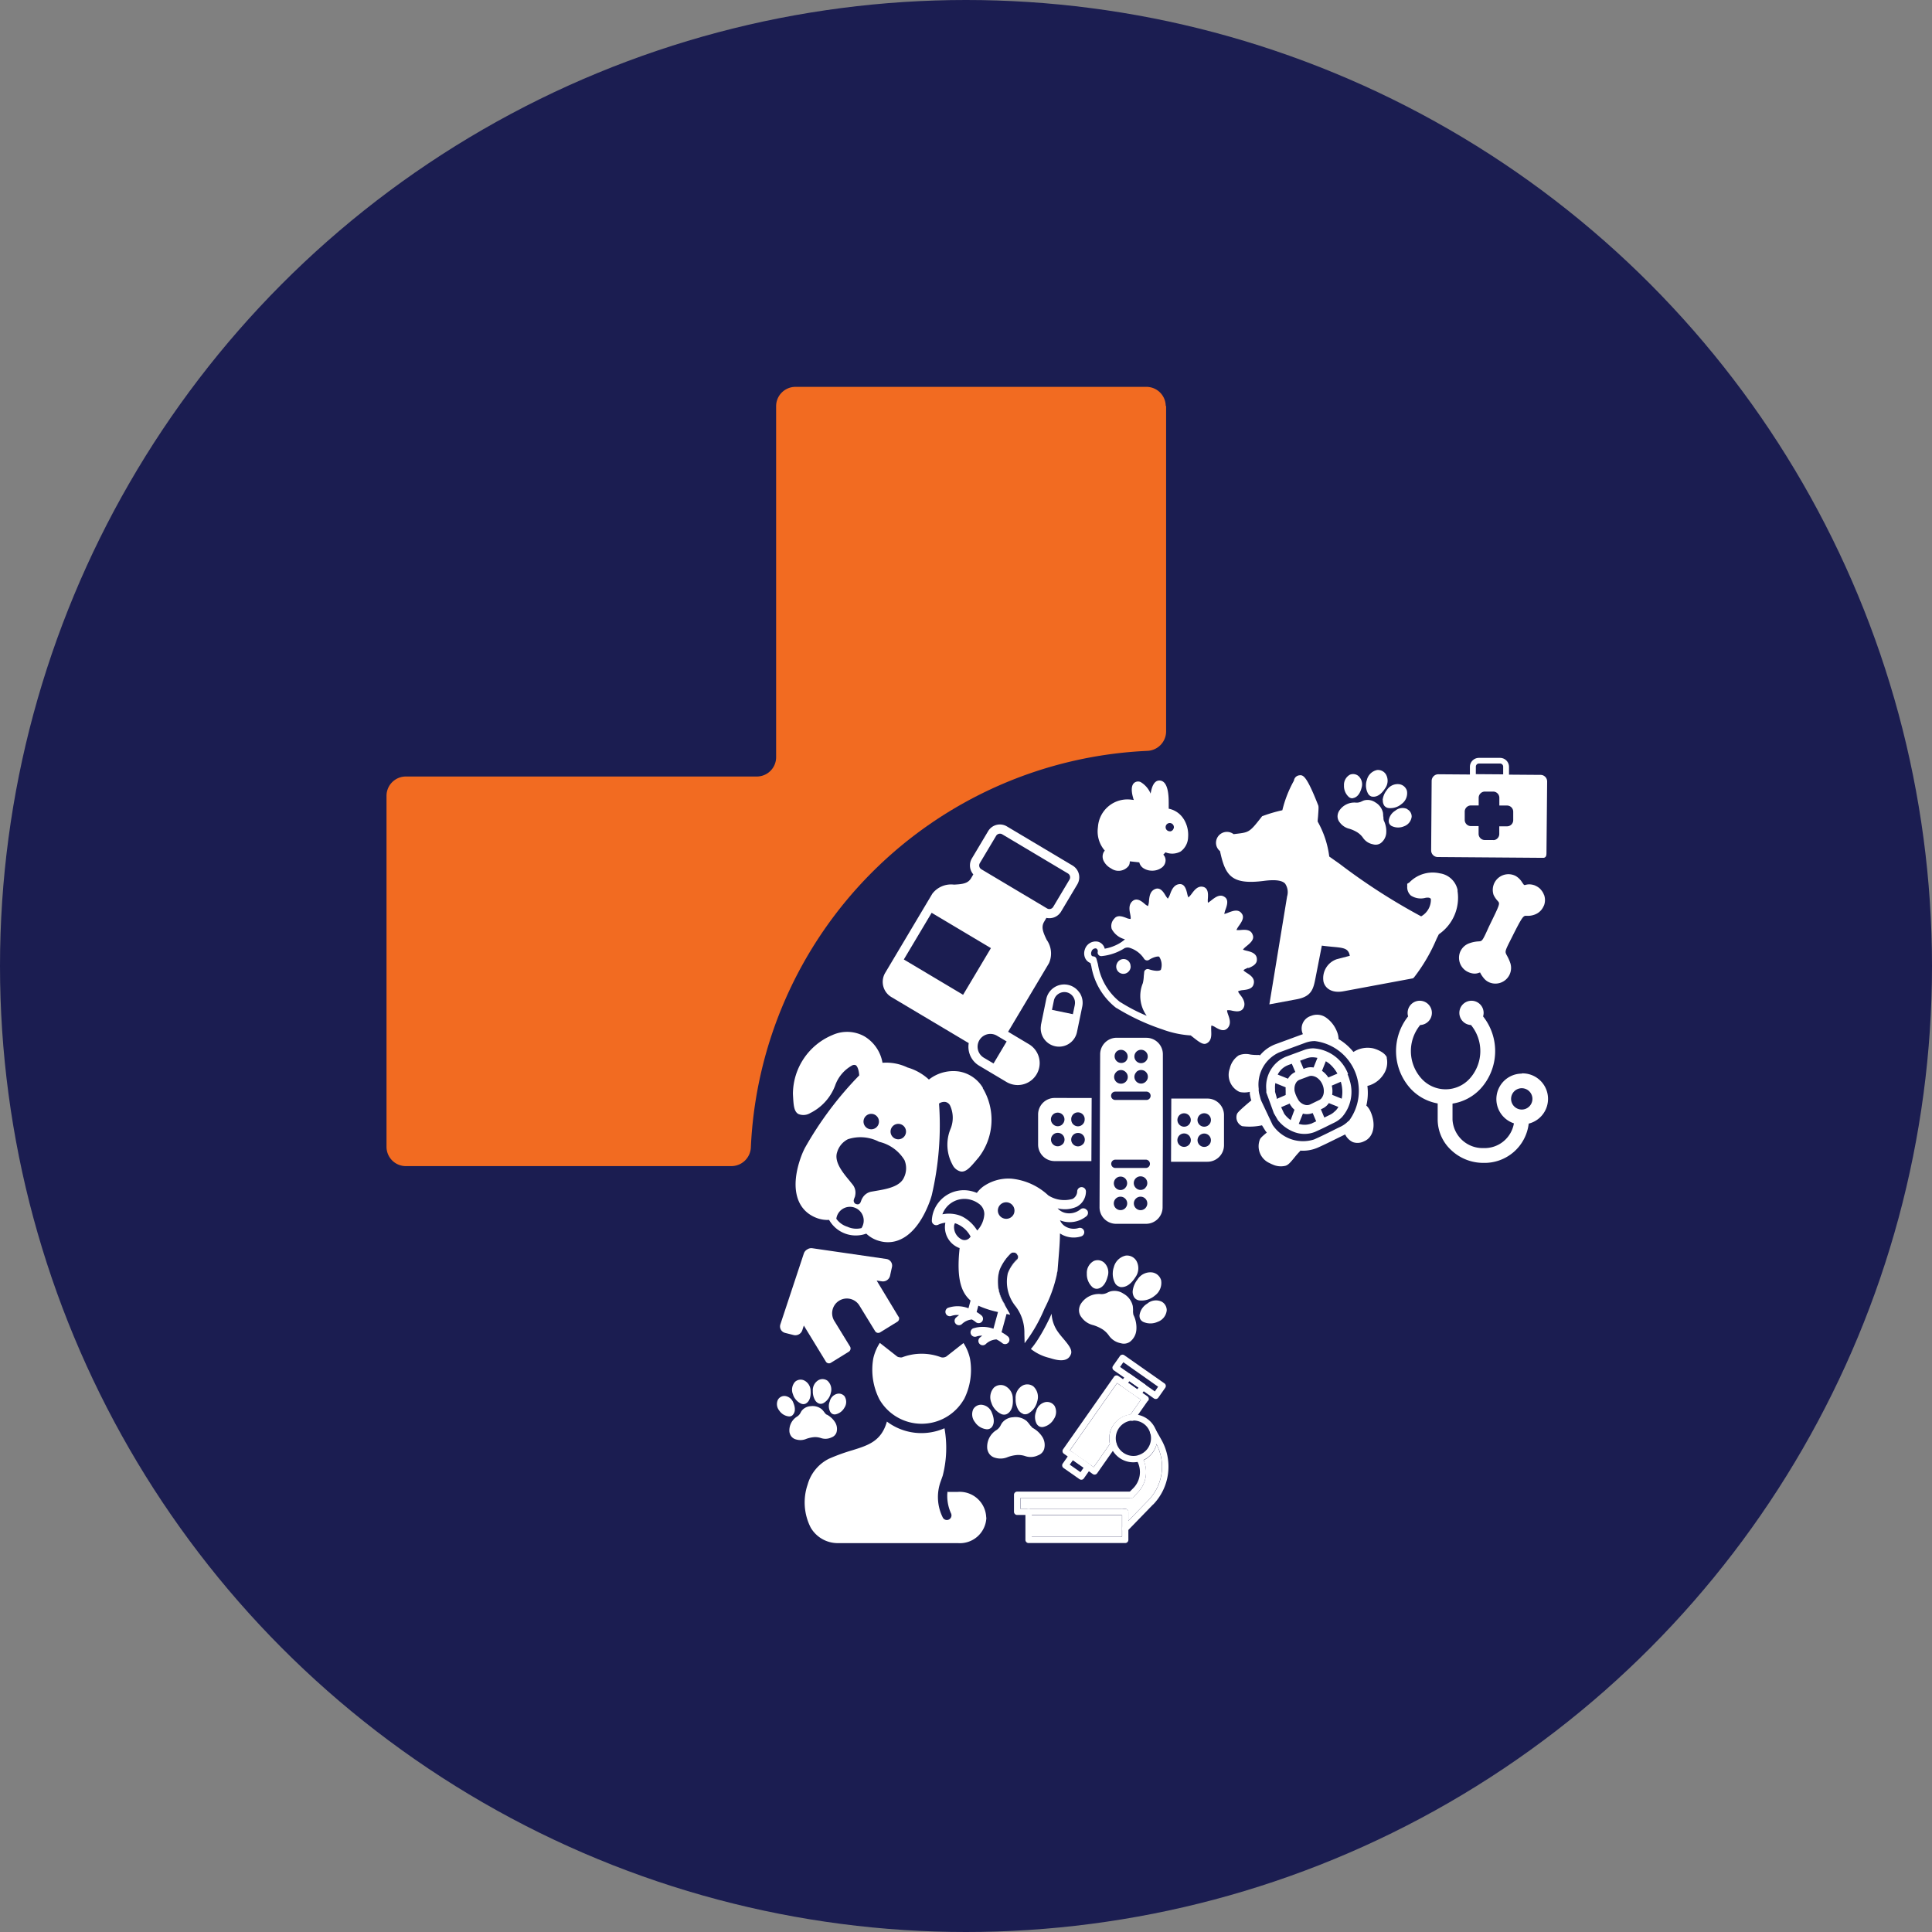 <svg xmlns="http://www.w3.org/2000/svg" width="50" height="50" viewBox="0 0 50 50">
  <rect x="0" y="0" width="50" height="50" fill="#808080" stroke="none"/>
  <g id="Grupo_343" data-name="Grupo 343" transform="translate(-403 -292)">
    <circle id="Elipse_4" data-name="Elipse 4" cx="25" cy="25" r="25" transform="translate(403 292)" fill="#1b1d51"/>
    <g id="Grupo_342" data-name="Grupo 342" transform="translate(1524.556 561.951)">
      <path id="Caminho_748" data-name="Caminho 748" d="M1295.046,1936.935v8.423a.506.506,0,0,1-.482.506,10.757,10.757,0,0,0-10.265,10.265.506.506,0,0,1-.506.482h-8.423a.5.5,0,0,1-.5-.5v-9.083a.5.5,0,0,1,.5-.5h9.083a.5.5,0,0,0,.5-.5v-9.084a.5.5,0,0,1,.5-.5h9.083a.5.5,0,0,1,.5.5" transform="translate(-2386.423 -2196.383)" fill="#f26b21"/>
      <path id="Caminho_749" data-name="Caminho 749" d="M1914.556,2226.922a.4.4,0,0,0-.079-.137l-.024-.028h0a.418.418,0,0,0-.1-.07l-.035-.017v0a.4.4,0,0,0-.1-.025.347.347,0,0,0-.136.009c-.042.011-.042.011-.075-.036l-.02-.028a.47.47,0,0,0-.174-.169.406.406,0,0,0-.564.494l0,0a.62.62,0,0,0,.107.157c.062.07.062.07-.219.646l-.006.012c-.172.382-.176.382-.268.388a.819.819,0,0,0-.234.046.4.4,0,0,0-.233.2l-.008.016h0a.4.4,0,0,0-.033.136.406.406,0,0,0,.209.382l.016.008a.434.434,0,0,0,.139.043.289.289,0,0,0,.138-.014.242.242,0,0,1,.043-.012v0a.447.447,0,0,0,.038.069.8.8,0,0,0,.069.092.363.363,0,0,0,.111.085l.016.008h0a.406.406,0,0,0,.547-.5,1.151,1.151,0,0,0-.091-.2c-.052-.1-.052-.1.13-.459.283-.566.3-.565.383-.562a.5.5,0,0,0,.2-.028.4.4,0,0,0,.233-.205l.02-.041h0a.4.4,0,0,0,0-.267" transform="translate(-2996.151 -2473.706)" fill="#fff"/>
      <path id="Caminho_750" data-name="Caminho 750" d="M1511.822,2450.422l-.569-.942.138.02a.189.189,0,0,0,.152-.048.186.186,0,0,0,.057-.1l.049-.222a.171.171,0,0,0-.026-.135.175.175,0,0,0-.12-.074l-1.916-.278a.186.186,0,0,0-.13.031.189.189,0,0,0-.087.1l-.608,1.836a.172.172,0,0,0,.121.224l.221.056a.19.19,0,0,0,.224-.123l.04-.123.57.933a.094.094,0,0,0,.13.031l.466-.288a.1.1,0,0,0,.031-.131l-.4-.652a.381.381,0,1,1,.648-.4l.4.652a.094.094,0,0,0,.059.043.1.1,0,0,0,.072-.012l.447-.276.014-.011a.1.1,0,0,0,.017-.119" transform="translate(-2610.121 -2686.29)" fill="#fff"/>
      <path id="Caminho_751" data-name="Caminho 751" d="M1507.382,2536.92c.041-.038.1-.13.021-.318a.262.262,0,0,0-.219-.177.193.193,0,0,0-.182.1.264.264,0,0,0,.036.277l.006.009a.343.343,0,0,0,.23.141.131.131,0,0,0,.106-.027" transform="translate(-2608.427 -2770.248)" fill="#fff"/>
      <path id="Caminho_752" data-name="Caminho 752" d="M1516.058,2527.215a.392.392,0,0,0,.155.139.148.148,0,0,0,.122.008c.057-.027.151-.106.134-.338a.3.3,0,0,0-.174-.269.215.215,0,0,0-.228.039.307.307,0,0,0-.054.324.369.369,0,0,0,.046.1" transform="translate(-2617.047 -2760.984)" fill="#fff"/>
      <path id="Caminho_753" data-name="Caminho 753" d="M1528.469,2527.051a.146.146,0,0,0,.12-.019.4.4,0,0,0,.179-.253.307.307,0,0,0-.084-.319.217.217,0,0,0-.231-.018.3.3,0,0,0-.149.284.437.437,0,0,0,.06.239.21.21,0,0,0,.1.085" transform="translate(-2628.824 -2760.677)" fill="#fff"/>
      <path id="Caminho_754" data-name="Caminho 754" d="M1538.3,2535.115a.192.192,0,0,0-.191-.076.261.261,0,0,0-.2.2.314.314,0,0,0,.014.27.168.168,0,0,0,.041.044.131.131,0,0,0,.108.016.342.342,0,0,0,.214-.165h0a.269.269,0,0,0,.012-.288" transform="translate(-2637.991 -2768.92)" fill="#fff"/>
      <path id="Caminho_755" data-name="Caminho 755" d="M1515.3,2542.651a.36.36,0,0,1-.058-.065.692.692,0,0,0-.059-.07.371.371,0,0,0-.291-.085.316.316,0,0,0-.236.121c-.01.015-.019.031-.027.046a.243.243,0,0,1-.088.1.419.419,0,0,0-.2.4.254.254,0,0,0,.038.1.22.22,0,0,0,.131.093.391.391,0,0,0,.272-.016.8.8,0,0,1,.2-.043.473.473,0,0,1,.169.022.361.361,0,0,0,.28-.016.208.208,0,0,0,.127-.127.325.325,0,0,0-.033-.259.561.561,0,0,0-.225-.207" transform="translate(-2615.466 -2775.99)" fill="#fff"/>
      <path id="Caminho_756" data-name="Caminho 756" d="M1623.427,2542.251c.05-.046.119-.157.026-.385a.317.317,0,0,0-.265-.215.233.233,0,0,0-.22.115.321.321,0,0,0,.044.335l.007.011a.416.416,0,0,0,.279.171.159.159,0,0,0,.129-.033" transform="translate(-2719.336 -2775.247)" fill="#fff"/>
      <path id="Caminho_757" data-name="Caminho 757" d="M1633.94,2530.491a.479.479,0,0,0,.188.168.176.176,0,0,0,.147.009c.07-.032.184-.129.162-.409a.361.361,0,0,0-.211-.326.263.263,0,0,0-.277.047.372.372,0,0,0-.065.394.451.451,0,0,0,.055.117" transform="translate(-2729.782 -2764.02)" fill="#fff"/>
      <path id="Caminho_758" data-name="Caminho 758" d="M1648.976,2530.292a.177.177,0,0,0,.146-.023.484.484,0,0,0,.217-.306.373.373,0,0,0-.1-.386.263.263,0,0,0-.28-.022.362.362,0,0,0-.18.344.532.532,0,0,0,.073.29.254.254,0,0,0,.126.1" transform="translate(-2744.051 -2763.648)" fill="#fff"/>
      <path id="Caminho_759" data-name="Caminho 759" d="M1660.89,2540.063a.233.233,0,0,0-.231-.092.317.317,0,0,0-.241.241.382.382,0,0,0,.016.326.211.211,0,0,0,.05.053.158.158,0,0,0,.132.02.416.416,0,0,0,.26-.2h0a.326.326,0,0,0,.014-.35" transform="translate(-2755.159 -2773.636)" fill="#fff"/>
      <path id="Caminho_760" data-name="Caminho 760" d="M1633.024,2549.194a.438.438,0,0,1-.07-.078.818.818,0,0,0-.072-.085.448.448,0,0,0-.353-.1.382.382,0,0,0-.286.147c-.012.018-.023.037-.033.056a.3.3,0,0,1-.107.126.508.508,0,0,0-.243.483.311.311,0,0,0,.046.125.269.269,0,0,0,.159.112.477.477,0,0,0,.33-.02.928.928,0,0,1,.242-.052.561.561,0,0,1,.2.027.44.44,0,0,0,.339-.019.253.253,0,0,0,.154-.154.394.394,0,0,0-.039-.314.68.68,0,0,0-.273-.25" transform="translate(-2727.866 -2782.204)" fill="#fff"/>
      <path id="Caminho_761" data-name="Caminho 761" d="M1691.412,2456.45c.073-.008.206-.06.272-.319a.344.344,0,0,0-.092-.359.253.253,0,0,0-.267-.042.349.349,0,0,0-.18.321c0,.005,0,.01,0,.014a.453.453,0,0,0,.133.331.174.174,0,0,0,.134.054" transform="translate(-2784.574 -2693.047)" fill="#fff"/>
      <path id="Caminho_762" data-name="Caminho 762" d="M1718.363,2463.283a.276.276,0,0,0,.044.172.191.191,0,0,0,.142.075.526.526,0,0,0,.387-.126.405.405,0,0,0,.162-.4.285.285,0,0,0-.23-.2.392.392,0,0,0-.38.183.58.58,0,0,0-.125.3" transform="translate(-2810.605 -2699.825)" fill="#fff"/>
      <path id="Caminho_763" data-name="Caminho 763" d="M1706.723,2453.743c.082.017.244.007.407-.251a.393.393,0,0,0,.027-.421.285.285,0,0,0-.272-.139.405.405,0,0,0-.313.3.473.473,0,0,0-.027.138.515.515,0,0,0,.055.269.193.193,0,0,0,.122.1" transform="translate(-2799.302 -2690.389)" fill="#fff"/>
      <path id="Caminho_764" data-name="Caminho 764" d="M1687.879,2474.447a.9.9,0,0,0-.008-.121.485.485,0,0,0-.241-.319.413.413,0,0,0-.344-.057c-.022.008-.044.017-.065.027a.318.318,0,0,1-.175.041.551.551,0,0,0-.525.263.337.337,0,0,0-.041.14.291.291,0,0,0,.066.2.518.518,0,0,0,.3.2,1.018,1.018,0,0,1,.245.111.616.616,0,0,1,.161.157.477.477,0,0,0,.308.2.274.274,0,0,0,.234-.034.429.429,0,0,0,.169-.3.741.741,0,0,0-.075-.4.47.47,0,0,1-.01-.114" transform="translate(-2780.111 -2710.478)" fill="#fff"/>
      <path id="Caminho_765" data-name="Caminho 765" d="M1723.07,2479.616a.344.344,0,0,0-.366.054.414.414,0,0,0-.2.3.228.228,0,0,0,.009.078.172.172,0,0,0,.1.1.453.453,0,0,0,.356-.005h0a.355.355,0,0,0,.239-.3.253.253,0,0,0-.142-.23" transform="translate(-2814.569 -2715.883)" fill="#fff"/>
      <path id="Caminho_766" data-name="Caminho 766" d="M1844.2,2167.354c.062-.007.175-.051.231-.27a.292.292,0,0,0-.078-.3.215.215,0,0,0-.226-.036.3.3,0,0,0-.152.272v.012a.383.383,0,0,0,.113.28.144.144,0,0,0,.114.046" transform="translate(-2930.749 -2416.649)" fill="#fff"/>
      <path id="Caminho_767" data-name="Caminho 767" d="M1857.175,2165.06c.069.014.206.006.345-.213a.333.333,0,0,0,.023-.357.241.241,0,0,0-.23-.117.343.343,0,0,0-.265.255.413.413,0,0,0-.023.116.436.436,0,0,0,.047.228.163.163,0,0,0,.1.088" transform="translate(-2943.229 -2414.396)" fill="#fff"/>
      <path id="Caminho_768" data-name="Caminho 768" d="M1867.037,2173.144a.234.234,0,0,0,.037.146.164.164,0,0,0,.121.063.446.446,0,0,0,.328-.107.343.343,0,0,0,.137-.341.242.242,0,0,0-.2-.17.332.332,0,0,0-.322.155.493.493,0,0,0-.106.254" transform="translate(-2952.805 -2422.391)" fill="#fff"/>
      <path id="Caminho_769" data-name="Caminho 769" d="M1871.025,2186.982a.292.292,0,0,0-.31.045.351.351,0,0,0-.167.25.194.194,0,0,0,.007.066.145.145,0,0,0,.086.087.382.382,0,0,0,.3,0,.3.3,0,0,0,.2-.25.214.214,0,0,0-.12-.195" transform="translate(-2956.163 -2435.996)" fill="#fff"/>
      <path id="Caminho_770" data-name="Caminho 770" d="M1841.209,2182.6a.724.724,0,0,0-.006-.1.412.412,0,0,0-.2-.27.352.352,0,0,0-.292-.049c-.019.007-.037.015-.055.023a.274.274,0,0,1-.148.034.467.467,0,0,0-.445.223.286.286,0,0,0-.035.118.247.247,0,0,0,.056.17.437.437,0,0,0,.255.167.879.879,0,0,1,.207.095.525.525,0,0,1,.137.132.4.4,0,0,0,.261.173.234.234,0,0,0,.2-.029.364.364,0,0,0,.143-.254.625.625,0,0,0-.064-.335.4.4,0,0,1-.008-.1" transform="translate(-2926.968 -2431.417)" fill="#fff"/>
      <path id="Caminho_771" data-name="Caminho 771" d="M1774.223,2170.476a.549.549,0,0,0-.462-.444.839.839,0,0,0-.784.231l-.006.006-.054.033v.075a.286.286,0,0,0,.095.23.47.47,0,0,0,.381.058c.078-.012.123,0,.136.034a.493.493,0,0,1-.252.446,15.854,15.854,0,0,1-2.11-1.359l-.268-.189a2.462,2.462,0,0,0-.3-.905c0-.039.005-.081.009-.122.018-.246.018-.272,0-.311-.309-.787-.393-.775-.49-.763a.157.157,0,0,0-.133.137,3.012,3.012,0,0,0-.3.766,3.767,3.767,0,0,0-.486.141l-.037.013-.024.031c-.3.385-.318.387-.65.426l-.064.008a.283.283,0,0,0-.452.271.274.274,0,0,0,.1.168c.135.633.294.879,1.137.77.286-.037.465-.015.546.069a.387.387,0,0,1,.053.333l-.459,2.794.709-.132c.391-.073.431-.275.486-.555l.163-.833c.095.013.182.021.262.029.31.028.424.038.462.234l-.34.089a.518.518,0,0,0-.341.58c.038.16.2.309.522.248l1.794-.334.028-.025a4.457,4.457,0,0,0,.584-1l.057-.115a1.148,1.148,0,0,0,.482-1.132" transform="translate(-2858.054 -2417.381)" fill="#fff"/>
      <path id="Caminho_772" data-name="Caminho 772" d="M1521.379,2321.47a.892.892,0,0,0-.623-.428,1.023,1.023,0,0,0-.777.209,1.386,1.386,0,0,0-.555-.313,1.27,1.27,0,0,0-.646-.121.992.992,0,0,0-.469-.685.921.921,0,0,0-.827-.033,1.659,1.659,0,0,0-1.022,1.509v.017c.015.287.023.445.138.516a.339.339,0,0,0,.31-.023,1.308,1.308,0,0,0,.643-.709.955.955,0,0,1,.436-.521.108.108,0,0,1,.1-.008c.017.011.073.061.089.263a9.047,9.047,0,0,0-1.407,1.879,2.159,2.159,0,0,0-.089.2c-.3.806-.147,1.41.4,1.613a.783.783,0,0,0,.316.048.793.793,0,0,0,.962.355.78.78,0,0,0,.271.169c.551.2,1.063-.171,1.371-1,.02-.052.037-.107.053-.164a7.969,7.969,0,0,0,.188-2.371.235.235,0,0,1,.163-.042.175.175,0,0,1,.122.091.756.756,0,0,1,.007.621,1.073,1.073,0,0,0,.053.905.32.32,0,0,0,.226.185c.137.011.243-.115.42-.325l.038-.045a1.593,1.593,0,0,0,.1-1.794m-2.372,1.063a.2.2,0,1,1,.117.253.2.2,0,0,1-.117-.253m-.7-.259a.2.2,0,1,1,.117.253.2.2,0,0,1-.117-.253m-.423,2.79a.554.554,0,0,1-.292-.208.356.356,0,1,1,.651.241.555.555,0,0,1-.358-.032m1.462-1.287c-.1.249-.464.311-.733.356l-.125.022a.335.335,0,0,0-.216.154.421.421,0,0,0-.03.056.478.478,0,0,1-.019.05.1.1,0,0,1-.019.037h0a.1.1,0,0,1-.041.027h0a.1.1,0,0,1-.039,0l-.022-.005-.012-.005a.094.094,0,0,1-.035-.033.092.092,0,0,1-.011-.073.537.537,0,0,1,.027-.075.358.358,0,0,0,.011-.053.335.335,0,0,0-.064-.259c-.023-.029-.051-.062-.08-.1-.174-.209-.413-.494-.325-.747a.547.547,0,0,1,.278-.333,1.041,1.041,0,0,1,.8.063l.016.006a1.043,1.043,0,0,1,.648.472.547.547,0,0,1-.006.434" transform="translate(-2617.495 -2563.263)" fill="#fff"/>
      <path id="Caminho_773" data-name="Caminho 773" d="M1528.217,2554.034a.685.685,0,0,1-.733.663h-3.112a.81.81,0,0,1-.7-.4,1.432,1.432,0,0,1-.08-1.117,1.069,1.069,0,0,1,.551-.667,4.929,4.929,0,0,1,.6-.218c.418-.13.756-.234.9-.744a1.483,1.483,0,0,0,1.49.173,2.88,2.88,0,0,1-.046,1.229c-.017.048-.035.1-.051.144a1.182,1.182,0,0,0,.049.929.121.121,0,0,0,.11.073.116.116,0,0,0,.046-.01.12.12,0,0,0,.064-.157,1.093,1.093,0,0,1-.1-.432c0-.01,0-.019,0-.029a.74.74,0,0,1,.01-.1h.265a.686.686,0,0,1,.733.663" transform="translate(-2624.246 -2784.712)" fill="#fff"/>
      <path id="Caminho_774" data-name="Caminho 774" d="M1608.279,2593.408a.776.776,0,0,0-.01.1v-.1Z" transform="translate(-2705.306 -2824.749)" fill="#fff"/>
      <path id="Caminho_775" data-name="Caminho 775" d="M1565.922,2506.278a1.262,1.262,0,0,1-2.182,0,1.685,1.685,0,0,1-.16-1.065,1.23,1.23,0,0,1,.169-.4l.442.347a.115.115,0,0,0,.071.025.114.114,0,0,0,.067,0,1.425,1.425,0,0,1,1.005,0,.176.176,0,0,0,.138-.021l.442-.347a1.217,1.217,0,0,1,.168.4,1.681,1.681,0,0,1-.16,1.066" transform="translate(-2662.535 -2740.01)" fill="#fff"/>
      <path id="Caminho_776" data-name="Caminho 776" d="M1608.279,2593.408a.776.776,0,0,0-.01.1v-.1Z" transform="translate(-2705.306 -2824.749)" fill="#fff"/>
      <path id="Caminho_777" data-name="Caminho 777" d="M1699.761,2171.663a.591.591,0,0,0-.391-.274v-.129c0-.164,0-.6-.242-.6-.144,0-.2.181-.226.339a.625.625,0,0,0-.26-.3.163.163,0,0,0-.13,0c-.14.063-.1.286-.061.413,0,.016.01.033.017.051l-.086-.01a.764.764,0,0,0-.84.676l-.007.066a.757.757,0,0,0,.181.579.2.2,0,0,0-.031.044.252.252,0,0,0,.008.235.447.447,0,0,0,.188.183.33.33,0,0,0,.457-.074.217.217,0,0,0,.025-.111l.246.027a.247.247,0,0,0,.113.155.406.406,0,0,0,.218.06h.018a.411.411,0,0,0,.231-.078.237.237,0,0,0,.1-.2.216.216,0,0,0-.059-.138.807.807,0,0,0,.057-.059.459.459,0,0,0,.393-.022.472.472,0,0,0,.192-.371.773.773,0,0,0-.113-.467m-.261.235a.1.1,0,0,1-.039.062.107.107,0,0,1-.038.019.115.115,0,0,1-.024,0h0a.1.1,0,0,1-.039-.008.106.106,0,0,1-.055-.048.112.112,0,0,1-.013-.051.107.107,0,0,1,.214,0,.093.093,0,0,1,0,.022" transform="translate(-2790.68 -2420.411)" fill="#fff"/>
      <path id="Caminho_778" data-name="Caminho 778" d="M1664.627,2292.065a.474.474,0,0,0-.86.165l-.138.672a.083.083,0,0,0,0,.016.474.474,0,0,0,.931.175l.139-.671a.477.477,0,0,0-.068-.356m-.125.316-.05.239-.541-.112.049-.239a.274.274,0,0,1,.119-.175.279.279,0,0,1,.208-.041.275.275,0,0,1,.174.119.272.272,0,0,1,.04.207" transform="translate(-2758.246 -2536.325)" fill="#fff"/>
      <path id="Caminho_779" data-name="Caminho 779" d="M1693.761,2234.395c.1-.042.228-.1.22-.229,0-.154-.157-.193-.25-.217a.714.714,0,0,1-.108-.031c.005-.022.067-.074.1-.1.082-.069.2-.164.15-.283-.047-.146-.2-.135-.308-.127a.487.487,0,0,1-.113,0,.631.631,0,0,1,.068-.114c.063-.09.149-.213.067-.314-.087-.122-.237-.063-.337-.025a.9.9,0,0,1-.112.039.581.581,0,0,1,.034-.122c.036-.1.084-.25-.027-.319-.119-.084-.242.01-.332.079a.758.758,0,0,1-.1.072.6.6,0,0,1,0-.118c.006-.1.015-.26-.122-.294s-.227.084-.294.174a.651.651,0,0,1-.089.1.569.569,0,0,1-.032-.106c-.023-.094-.061-.252-.2-.239s-.2.146-.237.249a.5.5,0,0,1-.063.127.558.558,0,0,1-.063-.088c-.049-.081-.132-.215-.265-.161s-.148.194-.159.3a.463.463,0,0,1-.026.141.349.349,0,0,1-.094-.064c-.071-.059-.19-.157-.3-.07s-.09.226-.069.33c.009.046.024.124.01.138a.331.331,0,0,1-.115-.03c-.091-.034-.227-.085-.308.026a.269.269,0,0,0-.063.262.529.529,0,0,0,.343.268.737.737,0,0,1-.1.077l-.039.025a1.161,1.161,0,0,1-.385.141.245.245,0,0,0-.171-.18.292.292,0,0,0-.343.2.3.3,0,0,0,.014.236.244.244,0,0,0,.131.115l.022.079a1.735,1.735,0,0,0,.645,1.084l.006,0a5.705,5.705,0,0,0,1.19.555l0,0a2.579,2.579,0,0,0,.732.156l.061.048c.163.129.267.206.354.155.127-.065.12-.212.115-.319,0-.045-.006-.129.009-.141a.361.361,0,0,1,.105.049c.084.048.211.122.308.021s.058-.235.022-.334c-.015-.043-.042-.115-.029-.131a.332.332,0,0,1,.122.011c.095.019.238.047.3-.072s-.014-.246-.075-.323c-.025-.032-.071-.091-.064-.107a.369.369,0,0,1,.128-.03c.1-.012.243-.029.272-.157.041-.147-.085-.229-.169-.283-.031-.02-.087-.056-.091-.072s.082-.052.121-.069m-2.257.047c-.023.048-.17.045-.315-.006a.092.092,0,0,0-.122.073c0,.028-.007.066-.01.106a.95.95,0,0,1-.024.18.871.871,0,0,0,.1.846,4.494,4.494,0,0,1-.682-.354l-.005,0a1.563,1.563,0,0,1-.576-.984l-.037-.134a.091.091,0,0,0-.034-.05.1.1,0,0,0-.05-.017l-.012,0a.056.056,0,0,1-.035-.029.118.118,0,0,1,0-.09.113.113,0,0,1,.119-.087.079.079,0,0,1,.043.094.093.093,0,0,0,.1.106,1.357,1.357,0,0,0,.56-.183h0l.033-.021a.191.191,0,0,1,.122-.014.686.686,0,0,1,.387.288.093.093,0,0,0,.129.026c.084-.057.213-.1.26-.081a.389.389,0,0,1,.045.336" transform="translate(-2783.009 -2479.291)" fill="#fff"/>
      <path id="Caminho_780" data-name="Caminho 780" d="M1708.965,2277.022a.193.193,0,0,1-.125.18.18.18,0,0,1-.144-.007.207.207,0,0,1-.028-.016.188.188,0,0,1-.057-.236.19.19,0,0,1,.106-.1.184.184,0,0,1,.145.007.186.186,0,0,1,.1.168" transform="translate(-2801.259 -2521.962)" fill="#fff"/>
      <path id="Caminho_781" data-name="Caminho 781" d="M1638.208,2462.957l-.012,0a1.058,1.058,0,0,1-.139-.868,1.08,1.08,0,0,0,.151.87" transform="translate(-2733.754 -2699.147)" fill="#fff"/>
      <path id="Caminho_782" data-name="Caminho 782" d="M1644.6,2454.524a.113.113,0,0,1-.026.043,1,1,0,0,0-.22.319.973.973,0,0,1,.224-.331.106.106,0,0,0,.022-.031" transform="translate(-2739.82 -2691.913)" fill="#fff"/>
      <path id="Caminho_783" data-name="Caminho 783" d="M1640.162,2450.982a.113.113,0,0,0-.189-.115,1.284,1.284,0,0,0-.26.368,1.255,1.255,0,0,1,.264-.38.113.113,0,0,1,.184.127" transform="translate(-2735.382 -2688.371)" fill="#fff"/>
      <path id="Caminho_784" data-name="Caminho 784" d="M1640.14,2450.853a.113.113,0,0,0-.16,0,1.25,1.25,0,0,0-.264.38,1.274,1.274,0,0,1,.26-.368.113.113,0,0,1,.188.115.113.113,0,0,0-.024-.129" transform="translate(-2735.383 -2688.371)" fill="#fff"/>
      <path id="Caminho_785" data-name="Caminho 785" d="M1658.919,2488.543c-.089.252-.416.143-.556.1a1.24,1.24,0,0,1-.481-.232h0c.02-.022.039-.045.059-.071s.058-.077.086-.119a4.437,4.437,0,0,0,.229-.388c.016-.029.03-.057.043-.083.051-.1.083-.169.084-.171.01-.024.022-.051.035-.079a.9.9,0,0,0,.145.441,2,2,0,0,0,.144.185c.147.176.254.3.212.42" transform="translate(-2752.759 -2723.451)" fill="#fff"/>
      <path id="Caminho_786" data-name="Caminho 786" d="M1603.1,2407.968a.113.113,0,0,0-.159-.017.462.462,0,0,1-.362.1.38.38,0,0,1-.231-.125.749.749,0,0,0,.493-.04.446.446,0,0,0,.24-.386.113.113,0,1,0-.226-.018.226.226,0,0,1-.119.2.764.764,0,0,1-.63-.091,1.625,1.625,0,0,0-.974-.434l-.016,0a1.139,1.139,0,0,0-.7.21.8.8,0,0,0-.158.16.941.941,0,0,0-.111-.038.831.831,0,0,0-1.026.571.808.808,0,0,0-.028.185.114.114,0,0,0,.162.107.608.608,0,0,1,.187-.054s0,0,0,.007a.576.576,0,0,0,.361.648l.009,0q-.01.1-.017.189c-.045.635.065.97.3,1.171l-.054.2a.77.77,0,0,0-.534-.01.114.114,0,0,0,.084.211.438.438,0,0,1,.207-.024.925.925,0,0,0-.078.063.113.113,0,1,0,.15.17.425.425,0,0,1,.259-.12.654.654,0,0,1,.1.067.113.113,0,1,0,.15-.17.819.819,0,0,0-.127-.09l.044-.164a2.439,2.439,0,0,0,.509.164l-.118.433a.813.813,0,0,0-.527-.009.114.114,0,0,0,.079.213.428.428,0,0,1,.158-.025c-.021.016-.04.032-.061.05a.113.113,0,0,0-.01.16.118.118,0,0,0,.033.026.113.113,0,0,0,.127-.016.434.434,0,0,1,.278-.123.773.773,0,0,1,.151.095.113.113,0,0,0,.146-.173.982.982,0,0,0-.164-.108l.129-.473h0l.093.021-.013-.035-.038-.066-.05-.088c-.014-.024-.027-.049-.041-.074a1.058,1.058,0,0,1-.139-.868.693.693,0,0,1,.029-.077,1.251,1.251,0,0,1,.264-.38.116.116,0,0,1,.158.17,1,1,0,0,0-.22.319.174.174,0,0,0-.01.026,1.007,1.007,0,0,0,.205.858,1.114,1.114,0,0,1,.224.688c0,.008,0,.018,0,.028l.006.235a3.926,3.926,0,0,0,.461-.772l.01-.022.048-.11a3.527,3.527,0,0,0,.315-.875.3.3,0,0,1,.017-.082c.008-.1.016-.2.024-.3.02-.24.039-.468.04-.68l.024.015.039.022a.65.65,0,0,0,.485.04.113.113,0,1,0-.066-.217.42.42,0,0,1-.34-.039.336.336,0,0,1-.141-.161.633.633,0,0,0,.141.04.691.691,0,0,0,.541-.144.114.114,0,0,0,.017-.16m-3.024.7a.176.176,0,0,1-.214.062.356.356,0,0,1-.2-.37.31.31,0,0,1,.019-.051l.007,0a.705.705,0,0,1,.4.347l-.008.009m.178-.168a.983.983,0,0,0-.374-.355.705.705,0,0,0-.135-.052.853.853,0,0,0-.392-.013.606.606,0,0,1,.736-.375.635.635,0,0,1,.206.1.327.327,0,0,1,.143.27.668.668,0,0,1-.185.426m.959-.461a.214.214,0,0,1-.264.149.238.238,0,0,1-.042-.016.216.216,0,0,1-.088-.083.209.209,0,0,1-.022-.163.215.215,0,0,1,.415.114" transform="translate(-2696.533 -2646.606)" fill="#fff"/>
      <path id="Caminho_787" data-name="Caminho 787" d="M1574.71,2197.827l-1.7-1.013a.354.354,0,0,0-.485.123l-.421.706a.354.354,0,0,0,.037.413l-.058.1c-.082.137-.22.153-.441.165a.611.611,0,0,0-.562.236l-1.222,2.052a.457.457,0,0,0,.165.623l2,1.191a.568.568,0,0,0,.269.584l.707.421a.568.568,0,0,0,.582-.977l-.539-.322,1.057-1.774a.611.611,0,0,0-.06-.607c-.095-.2-.146-.329-.065-.466l.058-.1a.355.355,0,0,0,.381-.164l.421-.706a.354.354,0,0,0-.123-.484m-2.834,3.344-1.534-.914.72-1.208,1.534.914Zm.788,1.778-.251-.149a.331.331,0,0,1,.339-.57l.251.149Zm1.965-4.759-.421.706a.116.116,0,0,1-.159.04l-1.7-1.013a.116.116,0,0,1-.04-.159l.421-.706a.116.116,0,0,1,.159-.04l1.7,1.013a.116.116,0,0,1,.04.159" transform="translate(-2668.508 -2445.378)" fill="#fff"/>
      <path id="Caminho_788" data-name="Caminho 788" d="M1779.747,2310.962c-.064-.15-.306-.227-.367-.24a.679.679,0,0,0-.4.042.731.731,0,0,0-.1.054,1.451,1.451,0,0,0-.388-.336.112.112,0,0,0,0-.042.532.532,0,0,0-.042-.157.8.8,0,0,0-.269-.348.407.407,0,0,0-.4-.05.341.341,0,0,0-.209.472l-.018.006-.686.252a.949.949,0,0,0-.406.289.122.122,0,0,0-.05-.009,1.2,1.2,0,0,1-.2-.011.492.492,0,0,0-.3.021.552.552,0,0,0-.232.34.485.485,0,0,0,.238.6.218.218,0,0,0,.036.012.587.587,0,0,0,.244-.008c0,.012,0,.021,0,.024s0,.008,0,.012l0,.023.022.108.008.03.01.024h0c-.356.3-.365.329-.377.369a.252.252,0,0,0,.124.292l.015.007a1.519,1.519,0,0,0,.513-.022h0l.087.14.015.02.007.01.016.018c-.148.119-.165.152-.175.17a.476.476,0,0,0,.249.621.789.789,0,0,0,.082.038.509.509,0,0,0,.324.031c.073-.019.132-.088.239-.219a1.873,1.873,0,0,1,.125-.143.125.125,0,0,0,.023-.031.957.957,0,0,0,.429-.068l.029-.012c.155-.069.312-.147.464-.222l.222-.109.016-.009a.418.418,0,0,0,.2.2.368.368,0,0,0,.289-.021c.243-.1.317-.42.175-.754a.534.534,0,0,0-.091-.148.115.115,0,0,0-.024-.021,1.442,1.442,0,0,0,.027-.51.691.691,0,0,0,.418-.3.553.553,0,0,0,.08-.437m-.987,1.643a.717.717,0,0,1-.2.146c-.074.035-.148.072-.223.11-.15.074-.305.151-.456.218h0l-.018.007a.944.944,0,0,1-1.041-.342l-.023-.031-.294-.622-.017-.043-.046-.175c0-.016,0-.027-.006-.036l0-.043,0-.025a.912.912,0,0,1,.526-.936l.686-.253a.7.7,0,0,1,.242-.042,1.3,1.3,0,0,1,.88,2.067" transform="translate(-2865.409 -2553.544)" fill="#fff"/>
      <path id="Caminho_789" data-name="Caminho 789" d="M1799.947,2330.489a1.025,1.025,0,0,0-.9-.668.694.694,0,0,0-.238.042l-.48.177a.836.836,0,0,0-.5.853.032.032,0,0,0,0,.006l0,.015c0,.016,0,.038,0,.042l0,.009.108.294.045.125.042.116.1.172.006.009a.98.98,0,0,0,.393.295.745.745,0,0,0,.565.008l.021-.01h0c.109-.049.22-.1.328-.156l.153-.075a.69.69,0,0,0,.2-.145.99.99,0,0,0,.2-.938,1.3,1.3,0,0,0-.059-.172m-.562-.333a.773.773,0,0,1,.1.07.93.93,0,0,1,.2.25l-.235.1a.586.586,0,0,0-.164-.171Zm-.5-.075a.452.452,0,0,1,.156-.028.673.673,0,0,1,.127.016l-.1.249a.54.54,0,0,0-.07-.007.417.417,0,0,0-.139.024l-.049.019-.09-.212Zm-.48.176.1-.036.091.213a.425.425,0,0,0-.19.174l-.266-.107a.494.494,0,0,1,.268-.244m-.295.836-.042-.147c0-.009,0-.017,0-.023l0-.031a.123.123,0,0,1,0-.015.7.7,0,0,1,.007-.155l.268.109a.445.445,0,0,0,0,.075.084.084,0,0,0,0,.014h0l0,.02a.132.132,0,0,0,0,.018v0l0,.013,0,.013a.056.056,0,0,1,0,.01l0,.013,0,.01,0,.013h0l-.231.1Zm.362.586a.716.716,0,0,1-.146-.137l-.021-.028-.079-.169.224-.095h0l0,.01.006.011.006.011.007.011.007.011.008.008h0l.01.013,0,.006a.59.59,0,0,0,.077.08Zm.556.086h0l-.011,0a.5.5,0,0,1-.335.011l.107-.265a.4.4,0,0,0,.253-.015h0l.091.215-.108.05m.095-.557h0c-.045.022-.09.045-.134.065l-.022.01,0,0h0a.192.192,0,0,1-.118.006.3.3,0,0,1-.128-.071h0a.234.234,0,0,1-.029-.031l-.013-.017-.011-.02a.775.775,0,0,1-.094-.232l0-.012v-.012s0,0,0-.007a.13.13,0,0,1,0-.025.291.291,0,0,1,.038-.141.186.186,0,0,1,.1-.084l.018-.007.14-.052.081-.03a.169.169,0,0,1,.057-.01h.007a.285.285,0,0,1,.169.069.4.4,0,0,1,.074.082.457.457,0,0,1,.041.076.477.477,0,0,1,.026.083.4.4,0,0,1,.008.11.281.281,0,0,1-.068.169l0,0a.181.181,0,0,1-.048.036l-.077.037Zm.509.233a.459.459,0,0,1-.13.1l-.155.076,0,0-.09-.213.048-.023a.4.4,0,0,0,.116-.085.5.5,0,0,0,.042-.053l.248.1a.633.633,0,0,1-.075.1m.161-.314-.248-.1a.6.6,0,0,0-.01-.238l.234-.1a.9.9,0,0,1,.023.438" transform="translate(-2886.613 -2572.641)" fill="#fff"/>
      <path id="Caminho_790" data-name="Caminho 790" d="M1742.137,2359.587l-.943,0-.007,1.635.943,0a.428.428,0,0,0,.428-.425l0-.782a.428.428,0,0,0-.425-.428m-.485,1.2h0a.175.175,0,0,1-.245,0,.174.174,0,1,1,.245,0m0-.522a.173.173,0,0,1-.122.05.171.171,0,0,1-.123-.052.173.173,0,1,1,.245,0m.52.525a.172.172,0,0,1-.122.05.173.173,0,1,1,.122-.05m0-.523a.174.174,0,1,1,.052-.123.173.173,0,0,1-.052.123" transform="translate(-2832.437 -2601.107)" fill="#fff"/>
      <path id="Caminho_791" data-name="Caminho 791" d="M1662.549,2359.311a.428.428,0,0,0-.428.425l0,.781a.428.428,0,0,0,.425.428l.954,0,.007-1.633Zm.2,1.2a.173.173,0,0,1-.122.051h0a.172.172,0,0,1-.122-.052.169.169,0,0,1-.05-.123.174.174,0,0,1,.174-.173h0a.174.174,0,0,1,.122.3m0-.522a.173.173,0,0,1-.122.051h0a.172.172,0,0,1-.122-.052.174.174,0,0,1,.123-.3h0a.173.173,0,0,1,.123.052.174.174,0,0,1,0,.245m.521.525a.174.174,0,0,1-.122.051h0a.173.173,0,0,1-.123-.052.172.172,0,0,1,0-.245.177.177,0,0,1,.123-.05.173.173,0,0,1,.122.3m0-.523a.172.172,0,0,1-.122.051h0a.174.174,0,0,1-.173-.174.174.174,0,1,1,.347,0,.171.171,0,0,1-.051.122" transform="translate(-2756.811 -2600.847)" fill="#fff"/>
      <path id="Caminho_792" data-name="Caminho 792" d="M1699.868,2323.443l-.782,0h0a.428.428,0,0,0-.426.425l-.016,3.962a.427.427,0,0,0,.425.428l.781,0h0a.428.428,0,0,0,.426-.425l.007-1.79v-.008l0-1.022,0-1.142a.427.427,0,0,0-.425-.427m-.261.361a.173.173,0,1,1,0,.245.173.173,0,0,1,0-.245m0,.523a.171.171,0,0,1,.122-.05h0a.174.174,0,0,1,.122.3.173.173,0,0,1-.122.051h0a.175.175,0,0,1-.173-.174.173.173,0,0,1,.052-.123m-.521-.525h0a.171.171,0,0,1,.122-.051h0a.173.173,0,0,1,.123.052.174.174,0,0,1,0,.245.174.174,0,0,1-.245-.246m0,.522h0a.172.172,0,0,1,.121-.05h0a.173.173,0,0,1,.123.052.174.174,0,0,1-.123.3h0a.174.174,0,0,1-.122-.3m.231,3.525a.174.174,0,1,1-.123-.3h0a.174.174,0,0,1,.122.3m0-.523a.17.17,0,0,1-.122.051h0a.174.174,0,1,1,.124-.3.174.174,0,0,1,0,.245m.521.525a.174.174,0,0,1-.123.051.172.172,0,0,1-.123-.052.174.174,0,1,1,.246,0m0-.523a.172.172,0,0,1-.245,0,.174.174,0,0,1,.123-.3h0a.173.173,0,0,1,.173.174.169.169,0,0,1-.051.122m.022-.513h0l-.807,0a.108.108,0,0,1,0-.215h0l.807,0a.108.108,0,0,1,0,.215m.007-1.76h0l-.807,0a.108.108,0,0,1,0-.216h0l.807,0a.108.108,0,0,1,0,.216" transform="translate(-2791.744 -2566.537)" fill="#fff"/>
      <path id="Caminho_793" data-name="Caminho 793" d="M1898.779,2157.6a.17.17,0,0,0-.049-.121.168.168,0,0,0-.121-.051l-.817-.006v-.2a.232.232,0,0,0-.23-.234l-.548,0a.233.233,0,0,0-.234.23v.2l-.817-.006a.173.173,0,0,0-.173.17l-.013,1.8a.171.171,0,0,0,.17.172l2.646.02c.013,0,.091,0,.1,0,.076-.017.068-.088.069-.17Zm-1.845-.387a.081.081,0,0,1,.08-.079l.548,0a.081.081,0,0,1,.079.08l0,.2-.708-.005Zm.967,1.387a.159.159,0,0,1-.047.113.162.162,0,0,1-.114.046h-.2l0,.2a.16.16,0,0,1-.126.155.142.142,0,0,1-.036,0l-.214,0a.161.161,0,0,1-.159-.161v-.2h-.2a.16.16,0,0,1-.159-.161v-.214a.157.157,0,0,1,.048-.113.16.16,0,0,1,.113-.046h.2l0-.2a.161.161,0,0,1,.162-.159l.214,0a.161.161,0,0,1,.159.161l0,.2h.2a.158.158,0,0,1,.113.048.16.16,0,0,1,.046.114Z" transform="translate(-2980.295 -2407.325)" fill="#fff"/>
      <path id="Caminho_794" data-name="Caminho 794" d="M1878.214,2303.446a.66.66,0,0,0-.206,1.287.769.769,0,0,1-.789.64.779.779,0,0,1-.8-.735v-.416a1.251,1.251,0,0,0,.733-.393,1.445,1.445,0,0,0,.058-1.864.311.311,0,0,0,.014-.09.314.314,0,1,0-.327.313,1.062,1.062,0,0,1-.027,1.38.841.841,0,0,1-1.26,0,1.062,1.062,0,0,1-.027-1.38.314.314,0,1,0-.326-.313.3.3,0,0,0,.013.09,1.445,1.445,0,0,0,.058,1.864,1.256,1.256,0,0,0,.707.389v.419a1.082,1.082,0,0,0,.352.791,1.205,1.205,0,0,0,.83.328,1.15,1.15,0,0,0,1.174-1.016.66.66,0,0,0-.18-1.3m0,.936a.276.276,0,1,1,.276-.276.276.276,0,0,1-.276.276" transform="translate(-2960.384 -2545.612)" fill="#fff"/>
      <path id="Caminho_795" data-name="Caminho 795" d="M1678.734,2524.848l-.256.365-.083.119a.082.082,0,0,1-.062.035h-.005a.082.082,0,0,1-.067-.128l.022-.032.27-.385-.617-.433-1.222,1.742.093.065.426.3.1.07.419-.6.022-.031a.082.082,0,0,1,.135.094l-.083.118-.405.578a.082.082,0,0,1-.067.035.079.079,0,0,1-.047-.015l-.1-.072-.134-.094h0l-.278-.194-.135-.094-.1-.072a.082.082,0,0,1-.034-.053.083.083,0,0,1,.014-.062l1.317-1.877a.08.08,0,0,1,.053-.033.082.082,0,0,1,.061.014l.124.086.134.094.236.166.134.094.123.085a.082.082,0,0,1,.034.053.081.081,0,0,1-.013.062" transform="translate(-2770.583 -2758.548)" fill="#fff"/>
      <path id="Caminho_796" data-name="Caminho 796" d="M1677.137,2570.312l0,0-.412-.289-.011-.007a.081.081,0,0,0-.05-.007.081.081,0,0,0-.053.034l-.048.068-.127.181a.082.082,0,0,0,.02.114l.412.289a.083.083,0,0,0,.047.015h.014a.083.083,0,0,0,.053-.034l.128-.183.047-.067a.081.081,0,0,0-.017-.111m-.245.2-.278-.195.081-.115h0l.277.195h0Z" transform="translate(-2770.488 -2802.366)" fill="#fff"/>
      <path id="Caminho_797" data-name="Caminho 797" d="M1711.578,2523.712a.083.083,0,0,1-.047-.015l-.37-.26a.082.082,0,0,1-.02-.114l.127-.18a.082.082,0,0,1,.114-.02l.371.26a.082.082,0,0,1,.02.115l-.127.18a.081.081,0,0,1-.053.034h-.014m-.257-.362.237.166.033-.047-.237-.166Z" transform="translate(-2803.683 -2757.511)" fill="#fff"/>
      <path id="Caminho_798" data-name="Caminho 798" d="M1707.494,2513.019a.083.083,0,0,1-.047-.015l-1.038-.728a.081.081,0,0,1-.02-.114l.179-.255a.081.081,0,0,1,.114-.02l1.038.728a.08.08,0,0,1,.034.053.082.082,0,0,1-.014.061l-.179.255a.082.082,0,0,1-.067.035m-.923-.83.9.634.085-.122-.9-.634Z" transform="translate(-2799.14 -2746.764)" fill="#fff"/>
      <path id="Caminho_799" data-name="Caminho 799" d="M1705.672,2547.787h0a.628.628,0,0,0-.465-.4.663.663,0,0,0-.121-.012h0a.554.554,0,0,0-.073,0,.623.623,0,0,0-.549.619.616.616,0,0,0,.016.141.6.6,0,0,0,.073.18.609.609,0,0,0,.093.118.617.617,0,0,0,.439.182h0a.6.6,0,0,0,.108-.01.613.613,0,0,0,.157-.05.626.626,0,0,0,.337-.408.616.616,0,0,0,.019-.155.625.625,0,0,0-.036-.21m-.456.651h0a.457.457,0,0,1-.126.018h0a.459.459,0,0,1-.028-.917h.029a.453.453,0,0,1,.324.134.447.447,0,0,1,.1.161h0a.092.092,0,0,1,.005.014s0,0,0,0a.435.435,0,0,1,.025.147.459.459,0,0,1-.328.44" transform="translate(-2797.311 -2780.722)" fill="#fff"/>
      <path id="Caminho_800" data-name="Caminho 800" d="M1682.861,2529.128l-.27.385a.623.623,0,0,0-.549.619.6.6,0,0,0,.016.141l-.419.6-.1-.07,0,0-.412-.289-.011-.007-.093-.065,1.222-1.742Z" transform="translate(-2774.891 -2762.855)" fill="#fff"/>
      <path id="Caminho_801" data-name="Caminho 801" d="M1715.772,2572.663l-.121.126h0a.082.082,0,0,1-.117-.115l.024-.025.1-.1a.594.594,0,0,0,.106-.667c-.008-.018-.018-.034-.027-.052a.082.082,0,0,1,.027-.113.057.057,0,0,1,.018-.008h0a.082.082,0,0,1,.09.036.748.748,0,0,1,.045.087.758.758,0,0,1-.145.83" transform="translate(-2807.877 -2803.994)" fill="#fff"/>
      <path id="Caminho_802" data-name="Caminho 802" d="M1712.841,2557.572l-.64.66-.023.024a.083.083,0,0,1-.059.025.082.082,0,0,1-.059-.139l.141-.145.523-.538a1.247,1.247,0,0,0,.209-1.439l-.018-.033-.148-.264,0-.006h0a.1.1,0,0,0-.005-.014h0a.082.082,0,0,1,.151-.059l.006.011h0l.142.252a1.412,1.412,0,0,1-.217,1.666" transform="translate(-2804.555 -2788.588)" fill="#fff"/>
      <path id="Caminho_803" data-name="Caminho 803" d="M1651,2593.462a.082.082,0,0,1-.082.082h-2.863v.276h2.6a.074.074,0,0,1,.03.006.082.082,0,0,1,0,.153.083.083,0,0,1-.028,0h-2.683a.082.082,0,0,1-.082-.082v-.44a.082.082,0,0,1,.082-.082h2.945a.082.082,0,0,1,.082.082" transform="translate(-2743.206 -2824.723)" fill="#fff"/>
      <path id="Caminho_804" data-name="Caminho 804" d="M1654.974,2566.657l-.523.538v-.229a.082.082,0,0,0-.082-.082h-.05a.077.077,0,0,1-.06,0h-2.6v-.276h2.862a.081.081,0,0,0,.058-.024h0l.121-.127a.758.758,0,0,0,.145-.83.625.625,0,0,0,.337-.408,1.248,1.248,0,0,1-.209,1.439" transform="translate(-2746.806 -2797.787)" fill="#fff"/>
      <path id="Caminho_805" data-name="Caminho 805" d="M1660.659,2607.135v.562h-2.339v-.557h2.311a.079.079,0,0,0,.028-.005" transform="translate(-2753.178 -2837.879)" fill="#fff"/>
      <path id="Caminho_806" data-name="Caminho 806" d="M1657.23,2603.572v.721a.082.082,0,0,1-.082.082h-2.5a.082.082,0,0,1-.082-.082v-.721a.082.082,0,1,1,.164,0v.639h2.339v-.563a.082.082,0,0,1-.05-.075.081.081,0,0,1,.052-.076.074.074,0,0,1,.03-.006h.05a.082.082,0,0,1,.082.082" transform="translate(-2749.584 -2834.392)" fill="#fff"/>
    </g>
  </g>
</svg>
